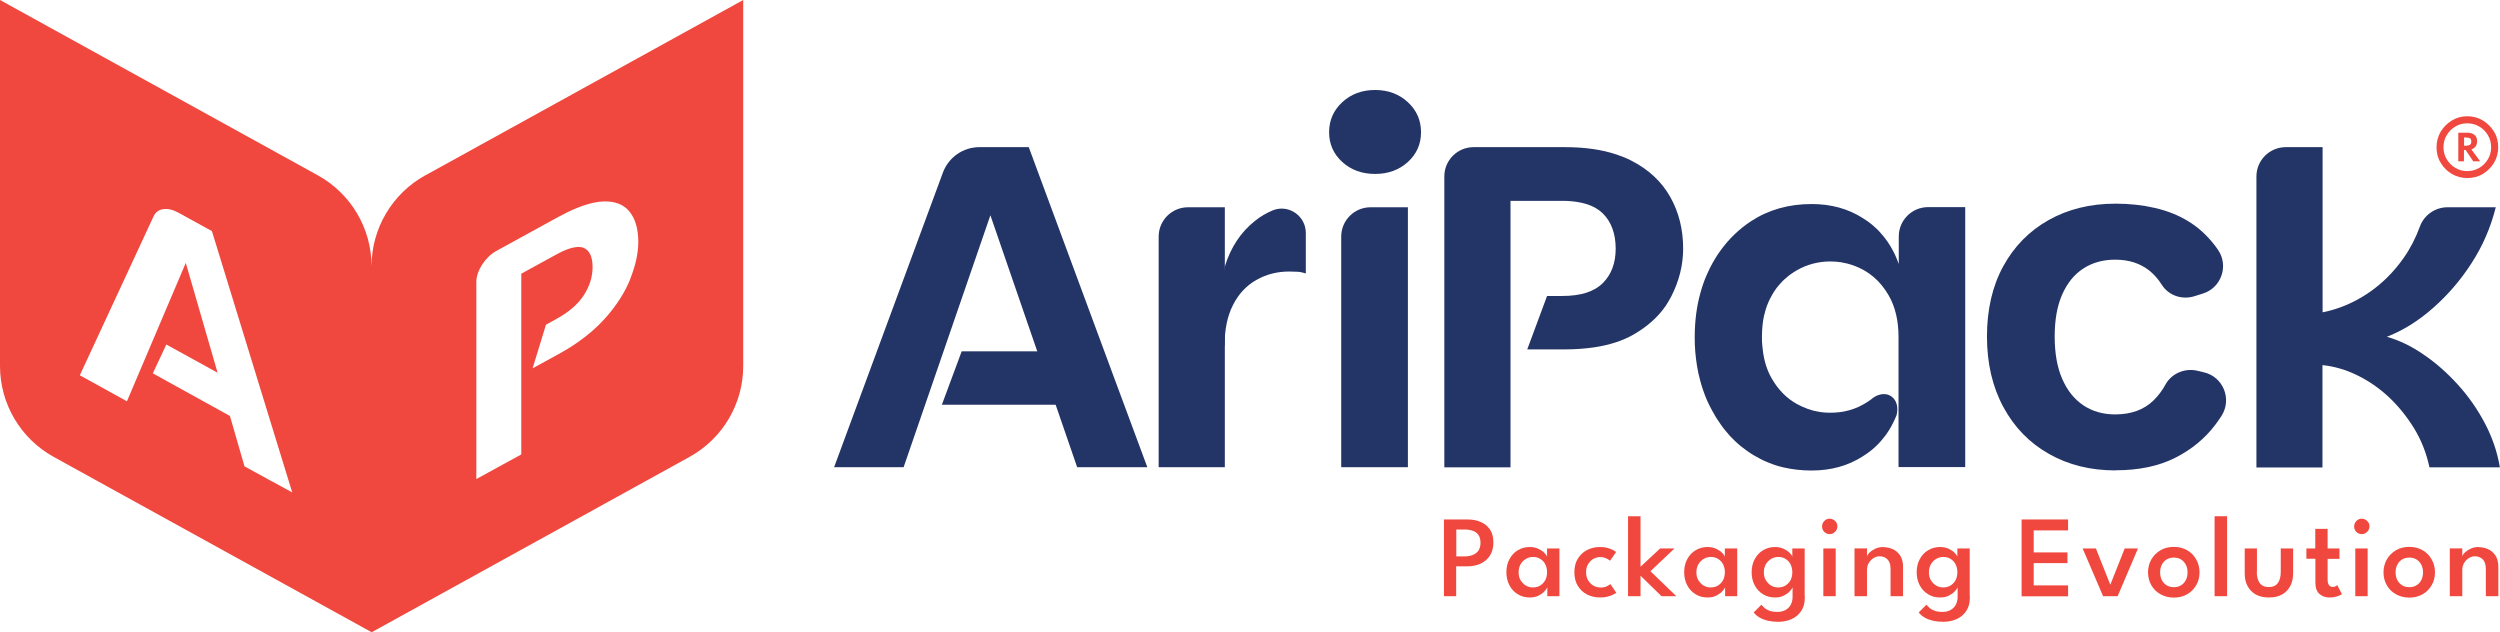 <svg xmlns="http://www.w3.org/2000/svg" id="Capa_1" data-name="Capa 1" width="194.19" height="49.11" viewBox="0 0 194.19 49.11"><g><path d="M112.17,40.35h1.83c.37,0,.71.06,1.01.19s.54.32.72.58c.18.26.27.6.27,1.01s-.09.76-.27,1.03c-.18.28-.42.48-.72.62-.3.14-.64.21-1.01.21h-.89v2.32h-.95v-5.96ZM113.12,43.22h.62c.23,0,.44-.03.63-.1s.34-.18.46-.34c.11-.16.17-.36.17-.62s-.06-.47-.17-.62c-.11-.15-.26-.26-.46-.32-.19-.06-.4-.09-.63-.09h-.62v2.09Z" fill="#f0483e"></path><path d="M120.19,46.31v-.69c-.02.07-.09.17-.21.3-.11.13-.27.24-.46.34-.19.1-.42.15-.69.15-.35,0-.66-.08-.93-.25-.28-.17-.5-.4-.65-.69-.16-.3-.24-.64-.24-1.02s.08-.73.24-1.02c.16-.3.38-.53.65-.69.28-.17.59-.25.93-.25.26,0,.48.05.67.14.19.09.34.19.46.31.12.12.19.22.21.31v-.65h.96v3.71h-.95ZM117.96,44.46c0,.24.05.45.16.62s.24.31.41.41.35.14.55.14c.21,0,.4-.05.56-.15.16-.1.29-.24.39-.41.09-.18.14-.38.14-.62s-.05-.44-.14-.62c-.09-.18-.22-.31-.39-.42-.16-.1-.35-.15-.56-.15-.2,0-.38.05-.55.15s-.31.24-.41.41-.16.39-.16.62Z" fill="#f0483e"></path><path d="M124.31,45.64c.21,0,.39-.04.52-.11s.22-.12.26-.16l.46.68s-.11.07-.23.13-.26.11-.44.16-.38.07-.6.07c-.37,0-.7-.08-1-.23s-.54-.38-.72-.67c-.18-.29-.27-.65-.27-1.06s.09-.77.27-1.06c.18-.29.42-.51.72-.67.3-.15.63-.23,1-.23.22,0,.42.02.59.07.17.05.32.11.43.17.11.06.19.11.23.15l-.47.68s-.06-.06-.13-.1-.15-.09-.26-.13-.23-.06-.38-.06c-.18,0-.35.05-.52.14s-.3.23-.41.41c-.11.18-.16.38-.16.63s.05.45.16.63c.11.18.24.31.41.41s.34.14.52.14Z" fill="#f0483e"></path><path d="M128.94,42.6h1.13l-1.87,1.77,2.01,1.94h-1.15l-1.63-1.59v1.59h-.97v-6.21h.97v3.92l1.51-1.41Z" fill="#f0483e"></path><path d="M134,46.31v-.69c-.02.07-.09.17-.21.3-.11.13-.27.24-.46.34-.19.1-.42.15-.69.15-.35,0-.66-.08-.93-.25-.28-.17-.5-.4-.65-.69-.16-.3-.24-.64-.24-1.02s.08-.73.24-1.02c.16-.3.38-.53.65-.69.28-.17.59-.25.93-.25.26,0,.48.05.67.14.19.09.34.19.46.31.12.12.19.22.21.31v-.65h.96v3.71h-.95ZM131.77,44.46c0,.24.05.45.16.62s.24.31.41.41.35.14.55.14c.21,0,.4-.05.56-.15.16-.1.29-.24.39-.41.09-.18.14-.38.14-.62s-.05-.44-.14-.62c-.09-.18-.22-.31-.39-.42-.16-.1-.35-.15-.56-.15-.2,0-.38.05-.55.15s-.31.24-.41.41-.16.39-.16.62Z" fill="#f0483e"></path><path d="M139.24,46.31v-.69c-.02.07-.09.17-.21.3-.11.13-.27.24-.46.34-.19.1-.42.15-.69.15-.35,0-.66-.08-.93-.25-.28-.17-.5-.4-.65-.69-.16-.3-.24-.64-.24-1.02s.08-.73.24-1.02c.16-.3.38-.53.65-.69.28-.17.59-.25.93-.25.26,0,.48.05.67.14.19.09.34.19.46.31.12.12.19.22.21.31v-.65h.96v3.71h-.95ZM138.12,48.3c-.28,0-.55-.03-.79-.08-.24-.06-.46-.14-.65-.25-.19-.11-.34-.24-.46-.4l.6-.6c.06.08.14.16.24.25.1.09.23.16.39.22.16.06.37.09.62.09s.45-.05.63-.15c.17-.1.31-.24.4-.41.09-.17.14-.37.14-.6v-.11h.95v.17c0,.41-.09.75-.28,1.03s-.43.49-.75.63c-.31.14-.66.21-1.05.21ZM137.01,44.46c0,.24.05.45.16.62s.24.31.41.41.35.14.55.14c.21,0,.4-.05.56-.15.16-.1.29-.24.39-.41.09-.18.14-.38.14-.62s-.05-.44-.14-.62c-.09-.18-.22-.31-.39-.42-.16-.1-.35-.15-.56-.15-.2,0-.38.05-.55.15s-.31.24-.41.41-.16.39-.16.62Z" fill="#f0483e"></path><path d="M142.12,41.49c-.16,0-.3-.06-.42-.18-.12-.12-.17-.26-.17-.42s.06-.3.17-.42.26-.18.42-.18c.11,0,.21.03.3.08.09.06.17.13.22.22.06.09.08.19.08.3,0,.16-.06.3-.18.42s-.26.18-.43.18ZM141.63,46.31v-3.71h.96v3.71h-.96Z" fill="#f0483e"></path><path d="M146.28,42.5c.25,0,.49.05.73.15.23.1.43.27.58.49.15.22.23.52.23.87v2.3h-.97v-2.12c0-.33-.08-.58-.24-.74s-.36-.24-.61-.24c-.17,0-.32.05-.47.14-.15.09-.27.22-.37.38-.09.16-.14.34-.14.55v2.03h-.97v-3.71h.97v.62c.03-.1.1-.21.22-.32.12-.11.27-.21.45-.29.18-.08.38-.12.6-.12Z" fill="#f0483e"></path><path d="M152.06,46.31v-.69c-.02.07-.09.17-.21.3-.11.13-.27.24-.46.34-.19.1-.42.15-.69.15-.35,0-.66-.08-.93-.25-.28-.17-.5-.4-.65-.69-.16-.3-.24-.64-.24-1.02s.08-.73.24-1.02c.16-.3.38-.53.65-.69.28-.17.59-.25.93-.25.26,0,.48.05.67.14.19.09.34.19.46.31.12.12.19.22.21.31v-.65h.96v3.71h-.95ZM150.94,48.3c-.28,0-.55-.03-.79-.08-.24-.06-.46-.14-.65-.25-.19-.11-.34-.24-.46-.4l.6-.6c.06.08.14.16.24.25.1.09.23.16.39.22.16.06.37.09.62.09s.45-.05.63-.15c.17-.1.31-.24.4-.41.09-.17.14-.37.14-.6v-.11h.95v.17c0,.41-.09.75-.28,1.03s-.43.49-.75.63c-.31.14-.66.21-1.05.21ZM149.83,44.46c0,.24.05.45.16.62s.24.31.41.41c.17.1.35.14.55.14.21,0,.4-.05.56-.15.16-.1.29-.24.39-.41.09-.18.14-.38.14-.62s-.05-.44-.14-.62c-.09-.18-.22-.31-.39-.42-.16-.1-.35-.15-.56-.15-.2,0-.38.05-.55.15-.17.1-.31.24-.41.41s-.16.39-.16.62Z" fill="#f0483e"></path><path d="M157.03,40.35h3.61v.85h-2.67v1.71h2.62v.83h-2.62v1.73h2.67v.85h-3.61v-5.96Z" fill="#f0483e"></path><path d="M161.77,42.6h1.03l1.12,2.82,1.12-2.82h1.03l-1.58,3.71h-1.13l-1.59-3.71Z" fill="#f0483e"></path><path d="M168.86,46.42c-.39,0-.73-.09-1.04-.26s-.54-.4-.71-.7c-.17-.29-.26-.63-.26-1s.09-.71.26-1.01c.17-.3.41-.53.71-.71s.65-.26,1.04-.26.73.09,1.03.26c.3.17.53.41.7.71.17.3.26.63.26,1.01s-.09.71-.26,1c-.17.29-.4.53-.7.7-.3.17-.64.26-1.03.26ZM168.86,45.61c.22,0,.4-.05.56-.15.16-.1.28-.23.37-.41.09-.17.13-.37.13-.59s-.04-.42-.13-.59-.21-.31-.37-.41c-.16-.1-.35-.15-.56-.15s-.41.05-.57.15c-.16.1-.29.24-.37.41-.09.17-.13.37-.13.59s.04.42.13.59c.09.17.21.31.37.41.16.1.35.15.57.15Z" fill="#f0483e"></path><path d="M172.99,46.31h-.97v-6.21h.97v6.21Z" fill="#f0483e"></path><path d="M175.3,44.42c0,.36.07.65.22.86.15.21.38.32.71.32s.56-.11.71-.32c.15-.21.22-.5.22-.86v-1.82h.96v1.94c0,.37-.07.7-.22.98s-.36.5-.64.66c-.28.16-.62.23-1.02.23s-.74-.08-1.02-.23c-.28-.16-.49-.38-.64-.66-.15-.28-.22-.61-.22-.98v-1.94h.95v1.82Z" fill="#f0483e"></path><path d="M179.14,42.6h.7v-1.52h.96v1.52h.92v.81h-.92v1.58c0,.2.03.35.1.45.07.1.17.15.29.15.11,0,.19-.02.25-.06.06-.04.1-.07.11-.08l.36.7s-.07.05-.16.09c-.09.04-.2.08-.34.12-.14.04-.3.05-.47.05-.31,0-.57-.09-.78-.28-.21-.19-.31-.48-.31-.88v-1.85h-.7v-.81Z" fill="#f0483e"></path><path d="M183.45,41.49c-.16,0-.3-.06-.42-.18-.12-.12-.17-.26-.17-.42s.06-.3.17-.42.26-.18.42-.18c.11,0,.21.03.3.08.09.06.17.13.22.22.06.09.08.19.08.3,0,.16-.06.3-.18.42s-.26.18-.43.18ZM182.95,46.31v-3.71h.96v3.71h-.96Z" fill="#f0483e"></path><path d="M187.15,46.42c-.39,0-.73-.09-1.04-.26s-.54-.4-.71-.7c-.17-.29-.26-.63-.26-1s.09-.71.26-1.01c.17-.3.41-.53.71-.71s.65-.26,1.04-.26.73.09,1.03.26c.3.17.53.41.7.71.17.3.26.63.26,1.01s-.09.71-.26,1c-.17.29-.4.53-.7.7-.3.17-.64.26-1.03.26ZM187.15,45.61c.22,0,.4-.05.56-.15.16-.1.28-.23.37-.41.09-.17.13-.37.13-.59s-.04-.42-.13-.59-.21-.31-.37-.41c-.16-.1-.35-.15-.56-.15s-.41.05-.57.15c-.16.1-.29.24-.37.41-.09.17-.13.37-.13.59s.04.42.13.59c.09.17.21.31.37.41.16.1.35.15.57.15Z" fill="#f0483e"></path><path d="M192.52,42.5c.25,0,.49.05.73.15.23.1.43.27.58.49s.23.52.23.87v2.3h-.97v-2.12c0-.33-.08-.58-.24-.74s-.36-.24-.61-.24c-.17,0-.32.05-.47.14-.15.09-.27.22-.37.38-.09.16-.14.34-.14.55v2.03h-.97v-3.71h.97v.62c.03-.1.1-.21.22-.32.12-.11.27-.21.45-.29.18-.08.38-.12.6-.12Z" fill="#f0483e"></path></g><path d="M189.26,11.44c0-.44.11-.84.32-1.21.22-.36.51-.65.87-.87.36-.22.76-.33,1.2-.33s.85.11,1.21.33.65.51.87.87c.22.36.32.77.32,1.21s-.11.84-.32,1.2c-.22.36-.51.65-.87.87s-.77.32-1.21.32-.84-.11-1.2-.32c-.36-.21-.65-.5-.87-.87-.22-.36-.32-.76-.32-1.2ZM189.8,11.44c0,.34.08.65.25.93.17.28.39.5.67.67.28.17.59.25.92.25s.66-.08.94-.25c.28-.16.5-.39.67-.67.17-.28.25-.59.25-.93s-.08-.66-.25-.94c-.17-.28-.39-.51-.67-.67-.28-.17-.6-.25-.94-.25s-.64.08-.92.25c-.28.17-.5.39-.67.67-.17.28-.25.59-.25.94ZM190.95,10.31h.74c.21,0,.38.06.52.17.14.11.2.27.2.49,0,.17-.04.31-.12.41-.08.1-.19.18-.32.23l.68.92h-.54l-.59-.88h-.13v.88h-.44v-2.22ZM191.4,11.32h.14c.11,0,.21-.02.29-.06.09-.04.13-.13.13-.27,0-.15-.05-.24-.15-.27-.1-.03-.2-.04-.3-.04h-.11v.64Z" fill="#f0483e"></path><g><path d="M152.65,16.09v20.19h-5.18v-10.1c0-1.26-.25-2.33-.75-3.21-.33-.58-.73-1.07-1.19-1.46h0s-.08-.07-.13-.1c-.04-.03-.09-.07-.13-.1-.03-.02-.05-.04-.08-.06-.04-.03-.08-.06-.12-.08-.05-.03-.09-.06-.14-.09-.05-.03-.1-.06-.15-.09-.41-.23-.84-.4-1.3-.52-.16-.04-.32-.07-.49-.1-.27-.04-.55-.06-.84-.06-.45,0-.89.06-1.32.17-.43.11-.85.28-1.25.51-.15.09-.3.18-.44.28-.06.04-.12.08-.18.13-.11.09-.22.18-.33.28-.05.05-.1.1-.16.15-.12.12-.24.26-.35.39-.08.09-.15.19-.22.29-.07.1-.14.2-.2.31-.03.05-.06.11-.09.16-.19.33-.34.68-.46,1.07-.05.16-.09.32-.13.49-.04.17-.07.34-.09.52-.01.09-.02.18-.03.27-.01.14-.02.28-.03.42,0,.14-.01.29-.01.44,0,.23,0,.46.03.68.01.15.03.29.05.43.1.79.33,1.49.68,2.1.5.87,1.15,1.54,1.97,1.99.55.3,1.12.51,1.71.6.06.01.13.02.19.03.22.03.44.04.67.04.24,0,.47-.01.7-.04.06,0,.11-.01.17-.02.08-.01.15-.03.23-.04.54-.11,1.04-.29,1.52-.57.17-.1.34-.2.5-.32.09-.06.18-.13.26-.2.44-.29.96-.35,1.34-.1.07.05.14.1.19.16.3.32.38.83.24,1.34-.04.09-.08.19-.12.28-.04.09-.08.17-.12.25-.01.02-.02.04-.03.06-.04.07-.07.14-.11.21,0,0,0,0,0,.01-.04.07-.09.15-.13.22,0,.01-.02.03-.02.04-.04.06-.07.11-.11.17-.02.03-.04.06-.06.09-.02.03-.04.06-.06.09-.03.05-.07.09-.1.14-.03.03-.05.07-.08.1-.02.03-.05.07-.08.1-.06.07-.12.15-.18.22-.06.07-.12.13-.18.2-.05.05-.1.11-.16.16-.12.12-.25.23-.38.34-.05.04-.09.08-.14.11-.07.06-.15.12-.23.17-.04.03-.08.06-.12.08-.07.05-.15.1-.23.15-1.14.73-2.46,1.09-3.97,1.09-.78,0-1.51-.09-2.21-.25-.22-.05-.44-.12-.66-.19-.14-.05-.29-.1-.43-.16-.07-.03-.14-.06-.21-.09-.14-.06-.28-.12-.41-.19h0c-.18-.09-.35-.19-.53-.29-.09-.05-.17-.11-.26-.16-.09-.06-.17-.11-.25-.17-.17-.12-.32-.24-.48-.36-.12-.09-.23-.19-.34-.29-.11-.1-.23-.21-.33-.32-.07-.07-.14-.14-.21-.21h0s-.03-.04-.05-.06h0s-.08-.08-.11-.13c-.04-.04-.07-.08-.11-.13-.03-.03-.05-.06-.08-.09-.02-.03-.05-.06-.07-.09-.03-.04-.06-.07-.09-.11-.04-.05-.08-.1-.11-.15-.03-.05-.07-.09-.1-.14-.04-.05-.07-.1-.1-.15-.05-.07-.1-.14-.15-.22,0-.01-.02-.03-.03-.04-.07-.1-.13-.21-.19-.31,0,0,0,0,0-.01-.07-.11-.13-.23-.2-.35-.06-.12-.13-.24-.19-.36-.03-.07-.07-.14-.1-.21-.03-.07-.06-.14-.1-.21-.05-.11-.1-.23-.14-.34-.02-.05-.04-.11-.06-.16-.17-.45-.31-.91-.42-1.39-.01-.05-.02-.1-.04-.15-.02-.1-.04-.2-.06-.3,0-.02,0-.05-.01-.07-.02-.09-.03-.17-.05-.26-.01-.09-.03-.18-.04-.28-.01-.09-.02-.18-.04-.28-.02-.19-.04-.39-.06-.58-.03-.36-.04-.72-.04-1.1,0-1.26.15-2.43.46-3.51.06-.22.13-.43.2-.64.07-.21.15-.41.24-.62.09-.2.18-.4.27-.59.15-.29.3-.57.47-.84.11-.18.23-.35.35-.52.66-.92,1.46-1.69,2.39-2.3,1.36-.89,2.93-1.33,4.7-1.33,1.5,0,2.83.36,3.97,1.09.08.05.15.1.23.15.04.03.08.05.12.08.08.05.15.11.23.17.05.04.1.08.15.12h0c.05.05.1.09.15.13.1.09.2.19.3.28.05.05.1.1.14.15.42.45.78.96,1.07,1.53,0,0,0,0,0,.01,0,0,0,0,0,0,.08.14.15.29.21.44.07.16.14.33.2.5v-2.13c0-1.26,1.02-2.28,2.28-2.28h2.89Z" fill="#233466"></path><path d="M164.34,36.54c-1.94,0-3.67-.42-5.18-1.28-1.51-.85-2.69-2.06-3.54-3.63-.85-1.57-1.28-3.4-1.28-5.49s.42-3.91,1.26-5.45c.84-1.54,2.01-2.74,3.52-3.59,1.51-.85,3.24-1.28,5.21-1.28,1.07,0,2.08.11,3.04.33.96.22,1.83.56,2.61,1.04.78.47,1.47,1.11,2.08,1.9.08.1.15.2.22.31.86,1.23.27,2.95-1.16,3.4l-.67.21c-.95.3-2-.05-2.53-.89-.27-.43-.58-.78-.94-1.08-.72-.58-1.61-.87-2.68-.87-.95,0-1.77.23-2.48.69-.71.46-1.25,1.14-1.64,2.02-.39.89-.58,1.97-.58,3.26s.19,2.38.58,3.28c.39.9.94,1.59,1.64,2.06.7.47,1.53.71,2.48.71,1.24,0,2.23-.36,2.97-1.08.37-.36.68-.77.93-1.23.48-.88,1.51-1.31,2.49-1.08l.5.12c1.5.35,2.2,2.08,1.37,3.38-.15.23-.31.46-.48.69-.81,1.07-1.85,1.93-3.12,2.57-1.26.64-2.81.97-4.63.97Z" fill="#233466"></path><path d="M175.27,36.29V13.71c0-1.26,1.02-2.28,2.28-2.28h2.86v12.83c1.21-.24,2.37-.72,3.46-1.44,1.09-.72,2.04-1.65,2.84-2.79.52-.74.94-1.56,1.26-2.44s1.18-1.49,2.14-1.49h3.75c-.39,1.56-1.01,3-1.88,4.34-.86,1.34-1.87,2.5-3.01,3.5-1.14,1-2.33,1.74-3.57,2.22.95.27,1.9.72,2.84,1.37.95.64,1.83,1.42,2.66,2.33.83.91,1.53,1.91,2.11,3.01s.97,2.24,1.17,3.43h-5.47c-.24-1.12-.64-2.13-1.2-3.04-.56-.91-1.21-1.71-1.95-2.41-.74-.69-1.56-1.26-2.44-1.69-.89-.44-1.79-.7-2.72-.8v7.95h-5.14Z" fill="#233466"></path><g><path d="M106.81,13.51c-1.02,0-1.87-.31-2.55-.93-.68-.62-1.02-1.39-1.02-2.31s.34-1.7,1.02-2.33c.68-.63,1.53-.95,2.55-.95s1.87.32,2.55.95c.68.63,1.02,1.41,1.02,2.33s-.34,1.69-1.02,2.31c-.68.62-1.53.93-2.55.93Z" fill="#233466"></path><path d="M104.18,36.29v-17.91c0-1.26,1.02-2.28,2.28-2.28h2.9v20.19h-5.18Z" fill="#233466"></path></g><path d="M130.74,19.3c0,1.29-.31,2.53-.93,3.74-.13.24-.27.48-.42.71-.61.89-1.45,1.63-2.51,2.24-.84.48-1.86.81-3.05.99-.7.1-1.46.16-2.27.16h-2.93l1.54-4.15h1.18c1.43,0,2.48-.33,3.15-1s1-1.56,1-2.68-.33-2.08-1-2.73c-.41-.4-.96-.68-1.66-.83-.44-.1-.94-.15-1.5-.15h-4.01v20.7h-5.14V13.7c0-1.25,1.02-2.27,2.27-2.27h7.1c1.54,0,2.88.19,4.03.58.39.13.76.28,1.11.46,1.36.69,2.37,1.64,3.04,2.83.67,1.19,1,2.53,1,4.01Z" fill="#233466"></path><g><path d="M90,36.29v-17.91c0-1.26,1.02-2.28,2.28-2.28h2.86v20.19h-5.14Z" fill="#233466"></path><path d="M94.04,26.85l1.09-6.12c.46-1.51,1.25-2.7,2.35-3.57.42-.34.88-.61,1.36-.81,1.23-.52,2.59.41,2.59,1.74v3.15c-.22-.07-.43-.12-.64-.13-.21-.01-.42-.02-.64-.02-.95,0-1.8.22-2.57.66-.77.44-1.37,1.08-1.8,1.93-.44.85-.66,1.91-.66,3.17h-1.09Z" fill="#233466"></path></g><g><polygon points="84.19 27.29 74.7 27.29 73.16 31.44 84.19 31.44 84.19 27.29" fill="#233466"></polygon><path d="M86.33,28.77l-6.42-17.34h-3.83c-1.27,0-2.4.79-2.84,1.98l-8.45,22.88h5.4l6.74-19.57,6.74,19.57h5.45l-2.79-7.52Z" fill="#233466"></path></g></g><path d="M33.03,13.62c-2.57,1.42-4.17,4.13-4.17,7.06,0-2.94-1.6-5.64-4.17-7.06L0,0v28.43c0,2.94,1.6,5.64,4.17,7.06l24.7,13.62,24.69-13.62c2.57-1.42,4.17-4.12,4.17-7.06V0l-24.69,13.62ZM21.1,37.38l-.13-.07-1.98-1.09-1.13-3.91-5.99-3.31,1.05-2.24,3.98,2.19-2.47-8.53-4.57,10.75-3.66-2.02,5.73-12.35c.3-.64,1.07-.75,1.93-.28l2.6,1.43,4.35,14.16,1.89,6.14-1.59-.87ZM48.96,21.67c-.09.21-.18.43-.29.64-.41.83-.98,1.65-1.7,2.45-.57.64-1.26,1.24-2.07,1.81-.47.33-.99.65-1.54.95l-1.99,1.09,1.04-3.39.8-.44c.97-.53,1.69-1.15,2.14-1.85.45-.7.68-1.43.68-2.19s-.23-1.29-.68-1.48c-.28-.12-.65-.1-1.12.05-.3.1-.64.25-1.02.46l-2.72,1.49v14.04l-3.49,1.91v-15.32c0-.85.69-1.92,1.54-2.39l4.81-2.64c1.04-.57,1.96-.94,2.74-1.11.27-.06.52-.09.75-.1.92-.04,1.61.23,2.06.79.45.56.68,1.34.68,2.35,0,.87-.21,1.83-.63,2.88Z" fill="#f0483e"></path></svg>